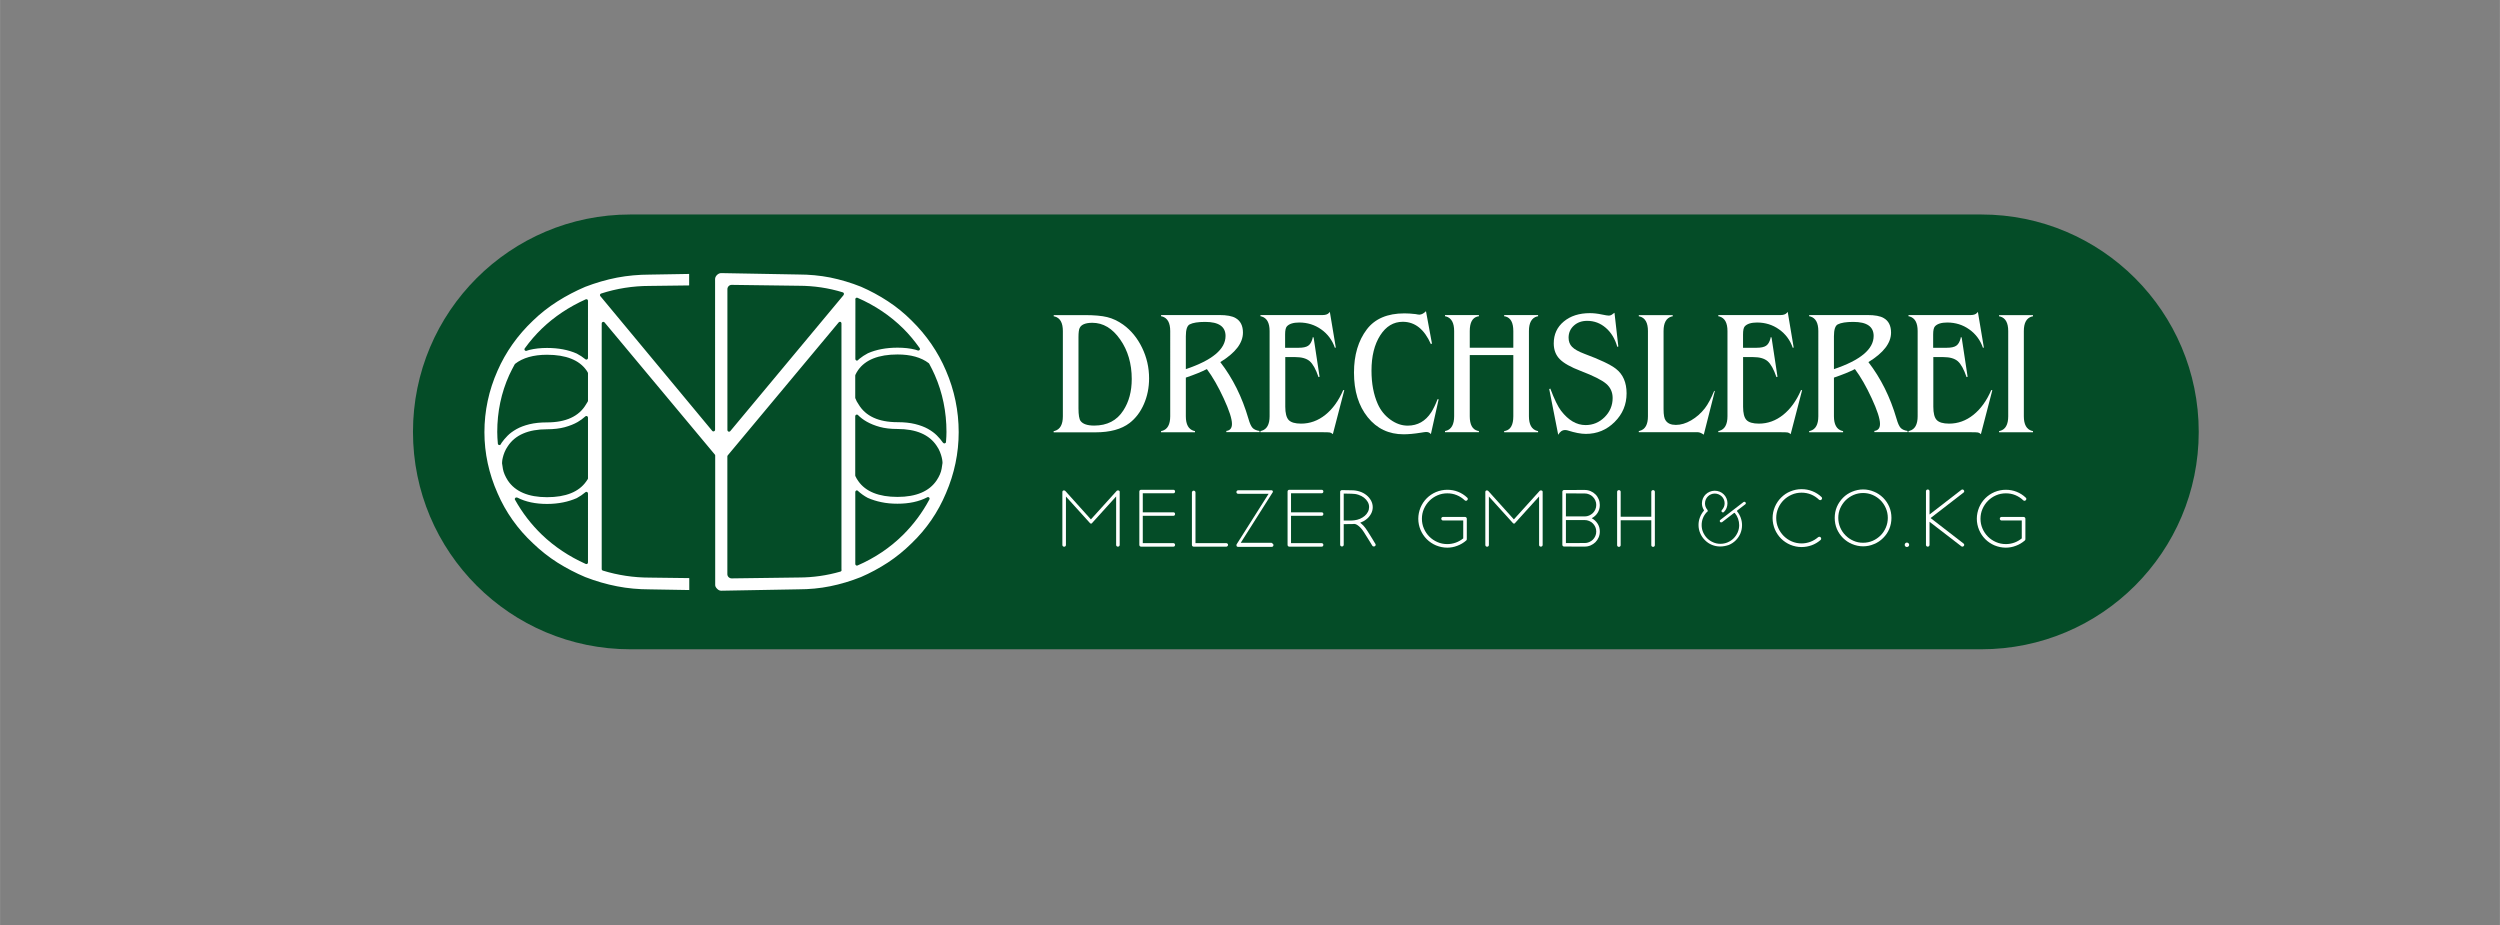 <?xml version="1.0" encoding="utf-8"?>
<svg xmlns="http://www.w3.org/2000/svg" xmlns:xlink="http://www.w3.org/1999/xlink" version="1.1" id="Ebene_1" x="0px" y="0px" viewBox="0 0 448.25 165.86" style="enable-background:new 0 0 448.25 165.86;" xml:space="preserve" width="400" height="148">
<rect x="0" y="0" width="448.25" height="165.86" fill="#808080" stroke="none"/>
<style type="text/css">
	.st0{fill:#044C27;}
	.st1{fill:#FFFFFF;}
</style>
<g>
	<g>
		<path class="st0" d="M394.24,77.44c0,21.53-17.45,38.98-38.98,38.98H113.02c-21.53,0-38.98-17.45-38.98-38.98l0,0    c0-21.53,17.45-38.98,38.98-38.98h242.23C376.78,38.46,394.24,55.91,394.24,77.44L394.24,77.44z"/>
		<g>
			<path class="st1" d="M190.57,74.64V59.36c0-1.47-0.48-2.34-1.45-2.61l-0.19-0.03v-0.22h5.54c1.72,0,3.07,0.12,4.05,0.36     c0.98,0.24,1.93,0.69,2.85,1.34c1.43,1.03,2.56,2.41,3.4,4.14c0.84,1.73,1.26,3.56,1.26,5.5c0,1.66-0.31,3.2-0.93,4.62     c-0.62,1.42-1.48,2.55-2.57,3.39c-1.45,1.11-3.49,1.67-6.11,1.67h-7.5v-0.22l0.19-0.03C190.09,76.98,190.57,76.11,190.57,74.64      M193.37,60.46v12.76c0,1.18,0.13,1.93,0.38,2.27c0.42,0.55,1.23,0.82,2.43,0.82c2.33,0,4.07-0.9,5.23-2.71     c1.01-1.55,1.51-3.43,1.51-5.64c0-2.75-0.69-5.12-2.08-7.1c-1.39-1.99-3.05-2.98-4.98-2.98c-1.26,0-2.03,0.33-2.3,0.98     C193.44,59.13,193.37,59.66,193.37,60.46"/>
			<path class="st1" d="M212.62,67.71v6.93c0,1.47,0.48,2.34,1.45,2.62l0.19,0.03v0.22h-6.08v-0.22l0.19-0.03     c0.97-0.27,1.45-1.15,1.45-2.62V59.36c0-1.47-0.48-2.34-1.45-2.62l-0.19-0.03v-0.22h10.46c1.32,0,2.29,0.18,2.9,0.54     c0.88,0.5,1.32,1.38,1.32,2.61c0,1.87-1.35,3.63-4.06,5.29c2.23,2.88,3.91,6.26,5.04,10.14c0.23,0.82,0.48,1.37,0.74,1.65     s0.68,0.47,1.25,0.55v0.22h-5.95v-0.22c0.67-0.08,1.01-0.5,1.01-1.26c0-0.9-0.49-2.43-1.48-4.57c-0.99-2.14-2-3.89-3.02-5.26     C215.42,66.68,214.17,67.18,212.62,67.71 M212.62,60.3v5.89c4.75-1.6,7.12-3.58,7.12-5.95c0-1.68-1.22-2.52-3.65-2.52     c-1.28,0-2.21,0.15-2.77,0.44C212.85,58.39,212.62,59.11,212.62,60.3"/>
			<path class="st1" d="M230.45,64.05v8.88c0,1.15,0.21,1.95,0.61,2.38c0.41,0.43,1.15,0.65,2.22,0.65c1.6,0,3.05-0.53,4.36-1.58     c1.31-1.05,2.38-2.53,3.2-4.44l0.19,0.03l-2.05,7.88c-0.19-0.17-0.36-0.27-0.52-0.3c-0.16-0.03-0.58-0.05-1.28-0.05h-11.18v-0.22     l0.19-0.03c0.96-0.27,1.45-1.15,1.45-2.62V59.36c0-1.47-0.48-2.34-1.45-2.62l-0.19-0.03v-0.22h11.18c0.5,0,0.87-0.13,1.1-0.38     c0.04-0.04,0.1-0.1,0.16-0.19l1.07,6.39l-0.16,0.06c-0.48-1.39-1.3-2.49-2.46-3.31c-1.16-0.82-2.47-1.23-3.94-1.23     c-1.05,0-1.79,0.23-2.21,0.69c-0.21,0.23-0.32,0.71-0.32,1.45v2.39h2.43c0.78,0,1.34-0.12,1.7-0.36     c0.36-0.24,0.62-0.68,0.79-1.31l0.03-0.22l0.16,0.03l1.07,7.06l-0.19,0.06c-0.48-1.41-1.01-2.36-1.57-2.85     c-0.57-0.49-1.43-0.74-2.58-0.74H230.45z"/>
			<path class="st1" d="M255.68,55.8l1.07,5.8l-0.19,0.1c-1.18-2.67-2.86-4-5.04-4c-1.66,0-3.01,0.81-4.05,2.44     c-1.04,1.63-1.56,3.73-1.56,6.32c0,2.31,0.38,4.31,1.13,5.99c0.52,1.16,1.28,2.09,2.27,2.8c0.99,0.71,2.01,1.07,3.09,1.07     c1.78,0,3.19-0.8,4.22-2.39c0.38-0.59,0.76-1.38,1.14-2.36l0.19,0.03l-1.39,6.24l-0.13-0.13c-0.17-0.17-0.41-0.25-0.73-0.25     c-0.13,0-0.45,0.04-0.98,0.13c-1.18,0.19-2.2,0.28-3.06,0.28c-2.65,0-4.79-1.02-6.43-3.06c-1.64-2.04-2.46-4.7-2.46-8     c0-3.15,0.77-5.73,2.3-7.75c1.45-1.91,3.7-2.87,6.74-2.87c0.59,0,1.26,0.04,2.02,0.13c0.29,0.06,0.52,0.1,0.69,0.1     C254.9,56.4,255.28,56.2,255.68,55.8"/>
			<path class="st1" d="M271.34,63.67h-7.81v10.96c0,1.51,0.47,2.38,1.42,2.62l0.22,0.03v0.22h-6.08v-0.22l0.19-0.03     c0.96-0.27,1.45-1.14,1.45-2.62V59.36c0-1.47-0.48-2.34-1.45-2.62l-0.19-0.03v-0.22h6.08v0.22l-0.22,0.03     c-0.95,0.23-1.42,1.1-1.42,2.62v2.99h7.81v-2.99c0-1.51-0.47-2.38-1.42-2.62l-0.22-0.03v-0.22h6.08v0.22l-0.19,0.03     c-0.97,0.27-1.45,1.15-1.45,2.62v15.28c0,1.47,0.48,2.34,1.45,2.62l0.19,0.03v0.22h-6.08v-0.22l0.22-0.03     c0.95-0.23,1.42-1.1,1.42-2.62V63.67z"/>
			<path class="st1" d="M289.48,56.08l0.69,6.05l-0.19,0.06c-0.4-1.43-1.08-2.56-2.05-3.4c-0.97-0.84-2.08-1.26-3.34-1.26     c-0.97,0-1.76,0.28-2.39,0.85c-0.63,0.57-0.95,1.29-0.95,2.17c0,0.67,0.21,1.22,0.63,1.65c0.42,0.43,1.15,0.84,2.21,1.24     c2.82,1.05,4.69,1.94,5.64,2.68c1.28,0.99,1.92,2.46,1.92,4.41c0,2-0.71,3.71-2.14,5.13c-1.43,1.43-3.15,2.14-5.17,2.14     c-0.88,0-1.97-0.21-3.28-0.63c-0.13-0.04-0.27-0.06-0.44-0.06c-0.5,0-0.91,0.28-1.23,0.85l-1.61-8.19l0.19-0.1     c0.73,1.93,1.38,3.26,1.92,3.97c1.32,1.72,2.79,2.58,4.41,2.58c1.32,0,2.46-0.48,3.42-1.43c0.95-0.96,1.43-2.1,1.43-3.42     c0-1.05-0.39-1.91-1.17-2.57c-0.78-0.66-2.29-1.42-4.54-2.28c-1.81-0.69-3.07-1.4-3.78-2.13c-0.71-0.72-1.07-1.66-1.07-2.82     c0-1.62,0.6-2.92,1.8-3.92c1.2-1,2.76-1.5,4.69-1.5c0.65,0,1.38,0.08,2.17,0.25c0.61,0.13,1.01,0.19,1.2,0.19     c0.27,0,0.52-0.1,0.76-0.32L289.48,56.08z"/>
			<path class="st1" d="M307.47,70.13l-1.98,7.81c-0.42-0.29-0.78-0.44-1.07-0.44h-10.58v-0.22l0.19-0.03     c0.97-0.27,1.45-1.14,1.45-2.61V59.36c0-1.47-0.48-2.34-1.45-2.61l-0.19-0.03v-0.22h6.08v0.22l-0.19,0.03     c-0.97,0.27-1.45,1.14-1.45,2.61v14.02c0,1.03,0.13,1.7,0.38,2.02c0.36,0.53,0.96,0.79,1.83,0.79c0.88,0,1.8-0.27,2.74-0.82     c0.94-0.55,1.76-1.27,2.46-2.17c0.57-0.74,1.12-1.78,1.67-3.12L307.47,70.13z"/>
			<path class="st1" d="M312.54,64.05v8.88c0,1.15,0.2,1.95,0.61,2.38c0.41,0.43,1.15,0.65,2.22,0.65c1.6,0,3.05-0.53,4.36-1.58     c1.31-1.05,2.38-2.53,3.2-4.44l0.19,0.03l-2.05,7.88c-0.19-0.17-0.36-0.27-0.52-0.3c-0.16-0.03-0.58-0.05-1.28-0.05H308.1v-0.22     l0.19-0.03c0.97-0.27,1.45-1.15,1.45-2.62V59.36c0-1.47-0.48-2.34-1.45-2.62l-0.19-0.03v-0.22h11.18c0.5,0,0.87-0.13,1.1-0.38     c0.04-0.04,0.09-0.1,0.16-0.19l1.07,6.39l-0.16,0.06c-0.48-1.39-1.3-2.49-2.46-3.31c-1.15-0.82-2.47-1.23-3.94-1.23     c-1.05,0-1.79,0.23-2.21,0.69c-0.21,0.23-0.31,0.71-0.31,1.45v2.39h2.43c0.78,0,1.34-0.12,1.7-0.36     c0.36-0.24,0.62-0.68,0.79-1.31l0.03-0.22l0.16,0.03l1.07,7.06l-0.19,0.06c-0.48-1.41-1.01-2.36-1.58-2.85     c-0.57-0.49-1.43-0.74-2.58-0.74H312.54z"/>
			<path class="st1" d="M328.83,67.71v6.93c0,1.47,0.48,2.34,1.45,2.62l0.19,0.03v0.22h-6.08v-0.22l0.19-0.03     c0.97-0.27,1.45-1.15,1.45-2.62V59.36c0-1.47-0.48-2.34-1.45-2.62l-0.19-0.03v-0.22h10.46c1.32,0,2.29,0.18,2.9,0.54     c0.88,0.5,1.32,1.38,1.32,2.61c0,1.87-1.35,3.63-4.06,5.29c2.22,2.88,3.91,6.26,5.04,10.14c0.23,0.82,0.48,1.37,0.74,1.65     s0.68,0.47,1.24,0.55v0.22h-5.95v-0.22c0.67-0.08,1.01-0.5,1.01-1.26c0-0.9-0.49-2.43-1.48-4.57c-0.99-2.14-1.99-3.89-3.02-5.26     C331.63,66.68,330.38,67.18,328.83,67.71 M328.83,60.3v5.89c4.75-1.6,7.12-3.58,7.12-5.95c0-1.68-1.22-2.52-3.65-2.52     c-1.28,0-2.2,0.15-2.77,0.44C329.06,58.39,328.83,59.11,328.83,60.3"/>
			<path class="st1" d="M346.65,64.05v8.88c0,1.15,0.2,1.95,0.61,2.38c0.41,0.43,1.15,0.65,2.22,0.65c1.6,0,3.05-0.53,4.36-1.58     c1.31-1.05,2.38-2.53,3.2-4.44l0.19,0.03l-2.05,7.88c-0.19-0.17-0.36-0.27-0.52-0.3c-0.16-0.03-0.58-0.05-1.28-0.05h-11.18v-0.22     l0.19-0.03c0.97-0.27,1.45-1.15,1.45-2.62V59.36c0-1.47-0.48-2.34-1.45-2.62l-0.19-0.03v-0.22h11.18c0.5,0,0.87-0.13,1.1-0.38     c0.04-0.04,0.1-0.1,0.16-0.19l1.07,6.39l-0.16,0.06c-0.48-1.39-1.3-2.49-2.46-3.31c-1.15-0.82-2.47-1.23-3.94-1.23     c-1.05,0-1.79,0.23-2.21,0.69c-0.21,0.23-0.32,0.71-0.32,1.45v2.39h2.43c0.78,0,1.34-0.12,1.7-0.36     c0.36-0.24,0.62-0.68,0.79-1.31l0.03-0.22l0.16,0.03l1.07,7.06l-0.19,0.06c-0.48-1.41-1.01-2.36-1.57-2.85     c-0.57-0.49-1.43-0.74-2.58-0.74H346.65z"/>
			<path class="st1" d="M362.88,59.36v15.28c0,1.47,0.48,2.34,1.45,2.62l0.19,0.03v0.22h-6.08v-0.22l0.19-0.03     c0.97-0.27,1.45-1.15,1.45-2.62V59.36c0-1.47-0.48-2.34-1.45-2.61l-0.19-0.03v-0.22h6.08v0.22l-0.19,0.03     C363.36,57.02,362.88,57.89,362.88,59.36"/>
			<g>
				<path class="st1" d="M200.76,88.19v9.52c0,0.08-0.03,0.16-0.09,0.22c-0.06,0.06-0.14,0.09-0.23,0.09s-0.17-0.03-0.23-0.09      c-0.06-0.06-0.09-0.13-0.09-0.22v-8.69l-4.29,4.74v0.01c-0.01,0-0.01,0-0.01,0.01c0,0,0,0.01-0.01,0.01v0.01      c-0.01,0-0.02,0.01-0.04,0.03c-0.01,0-0.01,0-0.01,0.01c0,0,0,0.01-0.01,0.01c-0.01,0-0.01,0-0.01,0.01c0,0,0,0.01-0.01,0.01      h-0.03c-0.01,0.01-0.02,0.01-0.03,0.01h-0.03h-0.03h-0.01h-0.03c-0.01,0-0.02,0-0.03-0.01h-0.03c-0.01,0-0.01,0-0.01-0.01      c0,0,0-0.01-0.01-0.01c-0.01,0-0.01,0-0.01-0.01c0,0,0-0.01-0.01-0.01c-0.02-0.02-0.03-0.03-0.04-0.03V93.8      c-0.01,0-0.01,0-0.01-0.01c0,0,0-0.01-0.01-0.01v-0.01l-4.29-4.74v8.69c0,0.08-0.03,0.16-0.09,0.22      c-0.06,0.06-0.14,0.09-0.23,0.09c-0.09,0-0.17-0.03-0.23-0.09c-0.06-0.06-0.09-0.13-0.09-0.22v-9.52v-0.01      c0-0.04,0.01-0.07,0.03-0.11c0.01,0,0.01-0.01,0.01-0.03c0.01,0,0.01,0,0.01-0.01c0.01,0,0.01,0,0.01-0.01l0.01-0.01l0.03-0.03      l0.01-0.01h0.01c0-0.01,0-0.01,0.01-0.01c0,0,0.01,0,0.01-0.01h0.01l0.01-0.01h0.01h0.01c0.01,0,0.01,0,0.01-0.01h0.03h0.03      v-0.01h0.03h0.01h0.01c0.02,0.01,0.04,0.01,0.06,0.01c0.02,0,0.04,0.01,0.06,0.03c0.01,0,0.02,0.01,0.03,0.01      c0.01,0,0.02,0,0.03,0.01l0.01,0.01h0.01c0,0.01,0,0.01,0.01,0.01c0,0,0.01,0,0.01,0.01l4.6,5.11l4.62-5.11      c0-0.01,0-0.01,0.01-0.01c0,0,0.01,0,0.01-0.01c0.01,0,0.01,0,0.01-0.01c0,0,0-0.01,0.01-0.01c0.01-0.01,0.02-0.01,0.03-0.01      c0.01-0.01,0.02-0.01,0.03-0.01v-0.01c0.02-0.01,0.04-0.01,0.06-0.01c0.02,0,0.04,0,0.06-0.01h0.01h0.01h0.01h0.03v0.01h0.03      h0.03v0.01h0.03h0.01c0,0.01,0,0.01,0.01,0.01h0.01c0,0.01,0,0.01,0.01,0.01c0,0,0.01,0,0.01,0.01c0.01,0,0.02,0,0.03,0.01      l0.03,0.03l0.01,0.01v0.01c0.01,0,0.01,0,0.01,0.01c0,0,0,0.01,0.01,0.01c0,0.02,0,0.03,0.01,0.03      c0.02,0.04,0.03,0.07,0.03,0.11V88.19z"/>
				<path class="st1" d="M204.9,92.49v4.9h5.49c0.09,0,0.17,0.03,0.22,0.1c0.06,0.07,0.08,0.14,0.08,0.21      c0,0.09-0.03,0.17-0.08,0.23c-0.06,0.06-0.13,0.09-0.22,0.09h-5.79c-0.09,0-0.17-0.03-0.23-0.09c-0.06-0.06-0.09-0.14-0.09-0.23      v-9.56c0-0.09,0.03-0.17,0.09-0.23c0.06-0.06,0.14-0.09,0.23-0.09h5.79c0.09,0,0.17,0.03,0.22,0.09      c0.06,0.06,0.08,0.14,0.08,0.23c0,0.08-0.03,0.16-0.08,0.22c-0.06,0.06-0.13,0.09-0.22,0.09h-5.49v3.41h5.49      c0.09,0,0.17,0.03,0.22,0.09c0.06,0.06,0.08,0.13,0.08,0.22c0,0.09-0.03,0.17-0.08,0.23c-0.06,0.06-0.13,0.09-0.22,0.09H204.9z"/>
				<path class="st1" d="M219.88,98.02h-5.86c-0.09,0-0.16-0.03-0.22-0.09s-0.09-0.13-0.09-0.22v-9.42c0-0.07,0.03-0.14,0.09-0.21      c0.06-0.07,0.14-0.1,0.22-0.1c0.1,0,0.17,0.03,0.24,0.1c0.06,0.06,0.09,0.14,0.09,0.21v9.1h5.53c0.07,0,0.15,0.03,0.21,0.09      c0.07,0.06,0.1,0.14,0.1,0.22c0,0.09-0.03,0.16-0.1,0.22C220.03,97.99,219.95,98.02,219.88,98.02"/>
				<path class="st1" d="M228.24,97.51c0.06,0.06,0.09,0.13,0.09,0.23c0,0.09-0.03,0.17-0.09,0.23c-0.06,0.06-0.14,0.09-0.23,0.09      h-6.03h-0.01h-0.01h-0.01h-0.03v-0.01h-0.01h-0.01c-0.01,0-0.01,0-0.01-0.01s0-0.01-0.01-0.01h-0.01L221.81,98h-0.01h-0.01      v-0.01h-0.01v-0.01h-0.01v-0.01h-0.01v-0.01c-0.01,0-0.01,0-0.01-0.01l-0.01-0.01l-0.01-0.01v-0.01h-0.01v-0.01v-0.01      l-0.01-0.01v-0.03v-0.01h-0.01v-0.01v-0.01v-0.01v-0.01v-0.01v-0.01v-0.01V97.7v-0.01v-0.01h0.01v-0.01v-0.01v-0.01h0.01v-0.01      V97.6l0.01-0.01v-0.01h0.01l5.72-9.04h-5.45c-0.09,0-0.17-0.03-0.23-0.08c-0.06-0.06-0.09-0.13-0.09-0.23      c0-0.09,0.03-0.17,0.09-0.23c0.06-0.06,0.14-0.09,0.23-0.09H228h0.01h0.01h0.01h0.01l0.01,0.01h0.01h0.01      c0.01,0,0.01,0,0.01,0.01h0.01h0.01v0.01h0.01c0.01,0,0.01,0,0.01,0.01h0.01l0.01,0.01h0.01v0.01h0.01V88      c0.01,0,0.01,0,0.01,0.01l0.01,0.01l0.01,0.01c0,0.01,0,0.01,0.01,0.01v0.01v0.01h0.01v0.01v0.01c0.01,0.01,0.01,0.02,0.01,0.03      v0.01l0.01,0.01v0.01v0.01v0.01v0.01v0.01v0.01v0.01v0.01c0,0.01,0,0.01-0.01,0.01v0.01v0.01v0.01h-0.01v0.01v0.01l-0.01,0.01      v0.01h-0.01l-5.72,9.04H228C228.1,97.43,228.17,97.46,228.24,97.51"/>
				<path class="st1" d="M231.48,92.49v4.9h5.49c0.09,0,0.17,0.03,0.23,0.1c0.06,0.07,0.08,0.14,0.08,0.21      c0,0.09-0.03,0.17-0.08,0.23c-0.06,0.06-0.13,0.09-0.23,0.09h-5.79c-0.09,0-0.17-0.03-0.23-0.09c-0.06-0.06-0.09-0.14-0.09-0.23      v-9.56c0-0.09,0.03-0.17,0.09-0.23c0.06-0.06,0.14-0.09,0.23-0.09h5.79c0.09,0,0.17,0.03,0.23,0.09      c0.06,0.06,0.08,0.14,0.08,0.23c0,0.08-0.03,0.16-0.08,0.22c-0.06,0.06-0.13,0.09-0.23,0.09h-5.49v3.41h5.49      c0.09,0,0.17,0.03,0.23,0.09c0.06,0.06,0.08,0.13,0.08,0.22c0,0.09-0.03,0.17-0.08,0.23c-0.06,0.06-0.13,0.09-0.23,0.09H231.48z      "/>
				<path class="st1" d="M246.65,97.76c-0.02,0.08-0.07,0.14-0.15,0.19c-0.06,0.03-0.11,0.04-0.17,0.04c-0.13,0-0.23-0.05-0.28-0.15      c-0.19-0.31-0.35-0.58-0.5-0.82c-0.15-0.23-0.31-0.49-0.48-0.77c-0.18-0.28-0.35-0.56-0.52-0.83c-0.22-0.36-0.44-0.63-0.64-0.83      c-0.2-0.2-0.38-0.34-0.53-0.44c-0.15-0.1-0.28-0.16-0.38-0.18c-0.1-0.02-0.16-0.03-0.19-0.03c-0.07,0.01-0.15,0.02-0.23,0.02      c-0.08,0-0.16,0.01-0.23,0.01l-1.42,0.01v3.7c0,0.08-0.03,0.16-0.09,0.22c-0.06,0.06-0.14,0.09-0.23,0.09s-0.17-0.03-0.23-0.09      c-0.06-0.06-0.09-0.13-0.09-0.22v-4.01v-5.49v-0.01c0-0.07,0.02-0.12,0.07-0.17c0-0.01,0-0.01,0.01-0.01v-0.01h0.01l0.03-0.03      c0.07-0.05,0.13-0.07,0.2-0.07l1.74,0.03c0.5,0,0.97,0.07,1.43,0.22c0.45,0.14,0.86,0.36,1.21,0.64      c0.34,0.27,0.61,0.59,0.83,0.97c0.2,0.38,0.31,0.77,0.31,1.2c0,0.42-0.1,0.82-0.31,1.2c-0.22,0.39-0.49,0.72-0.83,0.97      c-0.16,0.13-0.33,0.25-0.52,0.35c-0.19,0.1-0.38,0.19-0.59,0.27c0.18,0.13,0.37,0.31,0.58,0.52c0.2,0.22,0.42,0.5,0.65,0.86      c0.18,0.27,0.36,0.55,0.53,0.83c0.18,0.28,0.34,0.54,0.48,0.78c0.15,0.24,0.31,0.52,0.5,0.83      C246.66,97.6,246.67,97.68,246.65,97.76 M242.35,93.33c0.06,0,0.12,0,0.18-0.01c0.06,0,0.12-0.01,0.18-0.02h0.07      c0.38-0.04,0.73-0.13,1.06-0.27c0.33-0.15,0.62-0.32,0.86-0.53c0.24-0.21,0.43-0.45,0.57-0.72c0.14-0.27,0.21-0.56,0.21-0.86      c0-0.33-0.08-0.64-0.25-0.93c-0.17-0.29-0.39-0.54-0.67-0.76c-0.28-0.21-0.61-0.39-0.99-0.51c-0.38-0.13-0.79-0.19-1.22-0.19      h-0.01l-1.41-0.03v4.84l1.41-0.01H242.35z"/>
				<path class="st1" d="M259.5,98.2c-0.7,0-1.37-0.14-2.03-0.41c-0.63-0.27-1.18-0.64-1.65-1.11c-0.47-0.47-0.84-1.02-1.11-1.65      c-0.27-0.65-0.41-1.32-0.41-2.01s0.14-1.37,0.41-2.03c0.27-0.63,0.64-1.18,1.11-1.65c0.47-0.47,1.02-0.84,1.65-1.11      c0.66-0.27,1.33-0.41,2.03-0.41c0.68,0,1.32,0.12,1.93,0.36c0.61,0.24,1.16,0.59,1.65,1.06c0.07,0.06,0.1,0.13,0.1,0.22      c0,0.09-0.03,0.17-0.1,0.23c-0.06,0.07-0.13,0.1-0.22,0.11c-0.09,0-0.17-0.03-0.23-0.09c-0.42-0.4-0.9-0.71-1.44-0.93      c-0.53-0.22-1.1-0.32-1.69-0.32c-0.63,0-1.22,0.12-1.77,0.36c-0.55,0.24-1.03,0.57-1.44,0.98c-0.41,0.41-0.74,0.9-0.98,1.45      c-0.24,0.55-0.36,1.14-0.36,1.77c0,0.62,0.12,1.21,0.36,1.76c0.24,0.56,0.57,1.04,0.98,1.45c0.41,0.41,0.89,0.73,1.44,0.97      c0.55,0.24,1.14,0.36,1.77,0.36c0.53,0,1.03-0.09,1.51-0.26c0.48-0.17,0.93-0.43,1.35-0.76v-3.21h-3.62      c-0.09,0-0.17-0.03-0.23-0.1c-0.06-0.06-0.09-0.14-0.09-0.22c0-0.09,0.03-0.17,0.09-0.23c0.06-0.06,0.14-0.09,0.23-0.09h3.94      c0.08,0,0.16,0.03,0.22,0.09c0.07,0.06,0.1,0.14,0.1,0.23v3.67c0,0.1-0.04,0.18-0.11,0.24c-0.48,0.41-1.01,0.73-1.59,0.94      C260.72,98.09,260.12,98.2,259.5,98.2"/>
				<path class="st1" d="M276.6,88.19v9.52c0,0.08-0.03,0.16-0.09,0.22c-0.06,0.06-0.14,0.09-0.23,0.09s-0.17-0.03-0.23-0.09      c-0.06-0.06-0.09-0.13-0.09-0.22v-8.69l-4.29,4.74v0.01c-0.01,0-0.01,0-0.01,0.01c0,0,0,0.01-0.01,0.01v0.01      c-0.01,0-0.02,0.01-0.04,0.03c-0.01,0-0.01,0-0.01,0.01c0,0,0,0.01-0.01,0.01c-0.01,0-0.01,0-0.01,0.01c0,0-0.01,0.01-0.01,0.01      h-0.03c-0.01,0.01-0.02,0.01-0.03,0.01h-0.03h-0.03h-0.01h-0.03c-0.01,0-0.02,0-0.03-0.01h-0.03c-0.01,0-0.01,0-0.01-0.01      c0,0,0-0.01-0.01-0.01s-0.01,0-0.01-0.01c0,0,0-0.01-0.01-0.01c-0.02-0.02-0.03-0.03-0.04-0.03V93.8c-0.01,0-0.01,0-0.01-0.01      c0,0,0-0.01-0.01-0.01v-0.01l-4.29-4.74v8.69c0,0.08-0.03,0.16-0.09,0.22c-0.06,0.06-0.14,0.09-0.23,0.09s-0.17-0.03-0.23-0.09      c-0.06-0.06-0.09-0.13-0.09-0.22v-9.52v-0.01c0-0.04,0.01-0.07,0.03-0.11c0.01,0,0.01-0.01,0.01-0.03c0.01,0,0.01,0,0.01-0.01      c0.01,0,0.01,0,0.01-0.01l0.01-0.01l0.03-0.03l0.01-0.01h0.01c0-0.01,0-0.01,0.01-0.01c0,0,0.01,0,0.01-0.01h0.01l0.01-0.01      h0.01h0.01c0.01,0,0.01,0,0.01-0.01h0.03h0.03v-0.01h0.03h0.01h0.01c0.02,0.01,0.04,0.01,0.06,0.01c0.02,0,0.05,0.01,0.06,0.03      c0.01,0,0.02,0.01,0.03,0.01c0.01,0,0.02,0,0.03,0.01l0.01,0.01h0.01c0,0.01,0,0.01,0.01,0.01c0,0,0.01,0,0.01,0.01l4.6,5.11      l4.62-5.11c0-0.01,0-0.01,0.01-0.01c0,0,0.01,0,0.01-0.01c0.01,0,0.01,0,0.01-0.01c0,0,0-0.01,0.01-0.01      c0.01-0.01,0.02-0.01,0.03-0.01c0.01-0.01,0.02-0.01,0.03-0.01v-0.01c0.02-0.01,0.04-0.01,0.06-0.01s0.04,0,0.06-0.01h0.01h0.01      h0.01h0.03v0.01h0.03h0.03v0.01h0.03h0.01c0,0.01,0,0.01,0.01,0.01h0.01c0,0.01,0,0.01,0.01,0.01c0,0,0.01,0,0.01,0.01      c0.01,0,0.02,0,0.03,0.01l0.03,0.03l0.01,0.01v0.01c0.01,0,0.01,0,0.01,0.01c0,0,0,0.01,0.01,0.01c0,0.02,0,0.03,0.01,0.03      c0.02,0.04,0.03,0.07,0.03,0.11V88.19z"/>
				<path class="st1" d="M285.4,92.92c0.43,0.23,0.78,0.55,1.05,0.97s0.4,0.89,0.4,1.41c0,0.38-0.07,0.73-0.21,1.06      c-0.14,0.33-0.34,0.62-0.58,0.86c-0.25,0.24-0.54,0.44-0.87,0.58c-0.33,0.14-0.68,0.21-1.06,0.21l-3.68-0.01      c-0.09,0-0.17-0.03-0.23-0.09c-0.06-0.06-0.09-0.13-0.09-0.22v-9.52c0-0.08,0.03-0.16,0.09-0.22c0.06-0.06,0.14-0.09,0.23-0.09      l3.68-0.01c0.38,0,0.73,0.07,1.06,0.21c0.33,0.14,0.62,0.33,0.87,0.58c0.25,0.24,0.44,0.53,0.58,0.86s0.21,0.68,0.21,1.05      c0,0.52-0.13,0.98-0.4,1.41S285.83,92.69,285.4,92.92 M280.77,88.47v4.13h3.36c0.28,0,0.55-0.05,0.8-0.16      c0.25-0.11,0.48-0.26,0.67-0.44c0.19-0.19,0.34-0.41,0.45-0.66c0.11-0.25,0.16-0.52,0.16-0.8c0-0.28-0.05-0.55-0.16-0.8      c-0.11-0.25-0.26-0.47-0.45-0.66c-0.19-0.19-0.41-0.34-0.67-0.44c-0.25-0.11-0.52-0.16-0.8-0.16L280.77,88.47z M284.13,97.37      c0.28,0,0.55-0.05,0.8-0.16c0.25-0.11,0.48-0.26,0.67-0.44c0.19-0.19,0.34-0.41,0.45-0.66c0.11-0.25,0.16-0.52,0.16-0.8      s-0.05-0.55-0.16-0.8c-0.11-0.25-0.26-0.47-0.45-0.66c-0.19-0.19-0.41-0.34-0.67-0.44c-0.25-0.11-0.52-0.16-0.8-0.16h-3.36v4.12      L284.13,97.37z"/>
				<path class="st1" d="M296.4,87.88c0.09,0,0.17,0.03,0.23,0.09c0.06,0.06,0.09,0.13,0.09,0.22v9.56c0,0.08-0.03,0.16-0.09,0.22      c-0.06,0.06-0.14,0.09-0.23,0.09c-0.09,0-0.17-0.03-0.23-0.09c-0.06-0.06-0.09-0.13-0.09-0.22v-4.46h-5.49v4.46      c0,0.08-0.03,0.16-0.09,0.22c-0.06,0.06-0.14,0.09-0.23,0.09c-0.09,0-0.17-0.03-0.23-0.09c-0.06-0.06-0.09-0.13-0.09-0.22v-9.56      c0-0.08,0.03-0.16,0.09-0.22c0.06-0.06,0.14-0.09,0.23-0.09c0.09,0,0.17,0.03,0.23,0.09s0.09,0.13,0.09,0.22v4.46h5.49v-4.46      c0-0.08,0.03-0.16,0.09-0.22C296.23,87.91,296.3,87.88,296.4,87.88"/>
				<path class="st1" d="M323.03,98.09c-0.7,0-1.38-0.14-2.03-0.41c-0.63-0.27-1.18-0.64-1.65-1.11c-0.47-0.47-0.84-1.02-1.11-1.65      c-0.27-0.66-0.41-1.33-0.41-2.03c0-0.69,0.14-1.36,0.41-2.01c0.27-0.63,0.64-1.18,1.11-1.65c0.5-0.5,1.05-0.87,1.65-1.11      c0.65-0.27,1.32-0.41,2.03-0.41c0.67,0,1.31,0.12,1.92,0.36c0.61,0.24,1.17,0.59,1.65,1.05c0.07,0.07,0.1,0.14,0.1,0.23      c0,0.09-0.03,0.17-0.1,0.23c-0.06,0.07-0.13,0.1-0.22,0.1c-0.09,0-0.17-0.03-0.23-0.08c-0.42-0.41-0.9-0.72-1.43-0.94      c-0.53-0.21-1.1-0.32-1.69-0.32c-0.63,0-1.22,0.12-1.77,0.36c-0.55,0.24-1.03,0.57-1.44,0.97c-0.41,0.41-0.74,0.89-0.98,1.45      c-0.24,0.56-0.36,1.14-0.36,1.76c0,0.63,0.12,1.22,0.36,1.77c0.24,0.55,0.57,1.03,0.98,1.45c0.41,0.41,0.89,0.74,1.44,0.98      c0.55,0.24,1.14,0.36,1.77,0.36c0.54,0,1.07-0.1,1.58-0.29c0.51-0.19,0.97-0.47,1.38-0.82c0.07-0.06,0.16-0.08,0.25-0.08      c0.09,0,0.16,0.04,0.22,0.11c0.06,0.07,0.08,0.16,0.08,0.25c0,0.09-0.04,0.16-0.11,0.22c-0.48,0.41-1.01,0.73-1.59,0.94      C324.25,97.98,323.65,98.09,323.03,98.09"/>
				<path class="st1" d="M334.06,97.96c-0.68,0-1.34-0.14-1.98-0.41c-0.61-0.25-1.15-0.62-1.62-1.08c-0.46-0.46-0.83-1-1.1-1.62      c-0.26-0.62-0.39-1.28-0.39-1.99c0-0.7,0.13-1.37,0.39-1.99c0.26-0.6,0.63-1.14,1.1-1.62c0.47-0.47,1.01-0.83,1.62-1.08      c0.65-0.27,1.31-0.41,1.98-0.41c0.69,0,1.34,0.14,1.97,0.41c0.6,0.24,1.14,0.61,1.62,1.08c0.48,0.48,0.84,1.02,1.1,1.62      c0.26,0.62,0.39,1.28,0.39,1.99c0,0.7-0.13,1.37-0.39,1.99c-0.26,0.62-0.63,1.16-1.1,1.62c-0.48,0.48-1.02,0.84-1.62,1.08      C335.4,97.83,334.74,97.96,334.06,97.96 M334.06,88.4c-0.61,0-1.18,0.12-1.72,0.35c-0.54,0.24-1.01,0.56-1.42,0.96      c-0.4,0.4-0.72,0.88-0.96,1.42c-0.24,0.54-0.35,1.12-0.35,1.73c0,0.61,0.12,1.19,0.35,1.73c0.23,0.54,0.55,1.01,0.96,1.42      s0.87,0.72,1.42,0.96c0.54,0.24,1.11,0.35,1.72,0.35s1.18-0.12,1.72-0.35c0.54-0.24,1.01-0.56,1.41-0.96      c0.4-0.4,0.72-0.88,0.95-1.42s0.35-1.12,0.35-1.73c0-0.61-0.12-1.19-0.35-1.73c-0.23-0.54-0.55-1.01-0.95-1.42      c-0.4-0.4-0.87-0.72-1.41-0.96C335.24,88.52,334.67,88.4,334.06,88.4"/>
				<path class="st1" d="M341.52,97.7c0-0.11,0.04-0.21,0.11-0.29c0.07-0.08,0.17-0.12,0.28-0.12c0.11,0,0.21,0.04,0.29,0.12      c0.08,0.08,0.12,0.18,0.12,0.29c0,0.1-0.04,0.19-0.12,0.27c-0.08,0.07-0.18,0.11-0.29,0.11c-0.11,0-0.21-0.04-0.28-0.11      C341.56,97.89,341.52,97.8,341.52,97.7"/>
				<path class="st1" d="M352.19,97.66c0.01,0.08-0.01,0.16-0.07,0.23c-0.07,0.08-0.16,0.13-0.25,0.13c-0.07,0-0.13-0.02-0.2-0.07      l-5.7-4.39v4.14c0,0.09-0.03,0.17-0.09,0.23c-0.06,0.06-0.14,0.09-0.23,0.09c-0.09,0-0.17-0.03-0.23-0.09      c-0.06-0.06-0.09-0.14-0.09-0.23v-9.62c0-0.08,0.03-0.16,0.09-0.22c0.06-0.06,0.14-0.09,0.23-0.09c0.09,0,0.17,0.03,0.23,0.09      c0.06,0.06,0.09,0.13,0.09,0.22v4.17l5.7-4.41c0.07-0.06,0.15-0.08,0.24-0.07c0.08,0.01,0.16,0.05,0.21,0.13      c0.06,0.08,0.08,0.15,0.07,0.23c-0.01,0.08-0.05,0.15-0.13,0.2l-5.9,4.56l5.9,4.56C352.14,97.51,352.18,97.58,352.19,97.66"/>
				<path class="st1" d="M359.65,98.2c-0.69,0-1.37-0.14-2.03-0.41c-0.63-0.27-1.18-0.64-1.65-1.11c-0.47-0.47-0.84-1.02-1.11-1.65      c-0.27-0.65-0.41-1.32-0.41-2.01s0.14-1.37,0.41-2.03c0.27-0.63,0.64-1.18,1.11-1.65c0.47-0.47,1.02-0.84,1.65-1.11      c0.66-0.27,1.33-0.41,2.03-0.41c0.68,0,1.32,0.12,1.93,0.36c0.61,0.24,1.16,0.59,1.65,1.06c0.07,0.06,0.1,0.13,0.1,0.22      c0,0.09-0.03,0.17-0.1,0.23c-0.06,0.07-0.13,0.1-0.22,0.11c-0.09,0-0.17-0.03-0.23-0.09c-0.42-0.4-0.9-0.71-1.43-0.93      c-0.53-0.22-1.1-0.32-1.69-0.32c-0.63,0-1.22,0.12-1.77,0.36c-0.55,0.24-1.03,0.57-1.44,0.98c-0.41,0.41-0.74,0.9-0.98,1.45      c-0.24,0.55-0.36,1.14-0.36,1.77c0,0.62,0.12,1.21,0.36,1.76c0.24,0.56,0.57,1.04,0.98,1.45c0.41,0.41,0.89,0.73,1.44,0.97      c0.55,0.24,1.14,0.36,1.77,0.36c0.53,0,1.03-0.09,1.51-0.26c0.48-0.17,0.93-0.43,1.34-0.76v-3.21h-3.62      c-0.09,0-0.17-0.03-0.23-0.1c-0.06-0.06-0.09-0.14-0.09-0.22c0-0.09,0.03-0.17,0.09-0.23c0.06-0.06,0.14-0.09,0.23-0.09h3.94      c0.08,0,0.16,0.03,0.23,0.09c0.06,0.06,0.1,0.14,0.1,0.23v3.67c0,0.1-0.04,0.18-0.11,0.24c-0.48,0.41-1.01,0.73-1.59,0.94      C360.87,98.09,360.27,98.2,359.65,98.2"/>
				<path class="st1" d="M308.43,97.99c-0.52,0-1.02-0.1-1.48-0.29c-0.47-0.19-0.89-0.48-1.25-0.84c-0.37-0.37-0.65-0.78-0.85-1.25      c-0.2-0.46-0.3-0.96-0.3-1.48c0-0.47,0.08-0.92,0.25-1.36c0.16-0.43,0.4-0.83,0.7-1.18c0.03-0.04,0.04-0.1,0.01-0.14      c-0.23-0.35-0.35-0.76-0.35-1.2c0-0.31,0.06-0.6,0.18-0.88c0.12-0.28,0.28-0.52,0.49-0.72c0.21-0.2,0.45-0.37,0.73-0.48      s0.57-0.18,0.88-0.18c0.32,0,0.62,0.06,0.9,0.17c0.28,0.11,0.52,0.27,0.73,0.48s0.37,0.44,0.49,0.72      c0.12,0.27,0.18,0.57,0.18,0.88c0,0.29-0.06,0.58-0.16,0.85c-0.1,0.26-0.26,0.5-0.47,0.71c-0.03,0.04-0.08,0.08-0.19,0.08      c-0.07,0-0.12-0.02-0.16-0.06c-0.07-0.06-0.1-0.11-0.1-0.18c0-0.07,0.03-0.12,0.08-0.18c0.32-0.35,0.49-0.75,0.49-1.21      c0-0.24-0.05-0.47-0.14-0.69c-0.09-0.21-0.22-0.4-0.38-0.55c-0.16-0.15-0.35-0.28-0.56-0.37c-0.22-0.09-0.45-0.14-0.69-0.14      c-0.24,0-0.47,0.05-0.68,0.14c-0.21,0.09-0.39,0.21-0.55,0.37c-0.16,0.16-0.29,0.34-0.38,0.56c-0.09,0.21-0.14,0.44-0.14,0.69      c0,0.44,0.15,0.82,0.43,1.15c0.04,0.06,0.06,0.12,0.06,0.19c0,0.07-0.03,0.13-0.09,0.19l-0.07,0.03      c-0.32,0.34-0.55,0.69-0.7,1.09c-0.16,0.39-0.23,0.81-0.23,1.25c0,0.46,0.09,0.9,0.27,1.3c0.18,0.4,0.42,0.76,0.72,1.06      c0.3,0.3,0.66,0.54,1.07,0.72c0.41,0.18,0.84,0.27,1.3,0.27c0.47,0,0.91-0.09,1.32-0.27c0.41-0.18,0.76-0.42,1.06-0.72      c0.3-0.3,0.54-0.66,0.72-1.06c0.18-0.41,0.27-0.85,0.27-1.3c0-0.39-0.07-0.77-0.2-1.15c-0.13-0.37-0.32-0.71-0.57-1.01      c-0.02-0.03-0.06-0.04-0.09-0.04c-0.02,0-0.05,0.01-0.07,0.02l-2.14,1.65c-0.04,0.02-0.1,0.04-0.16,0.04      c-0.09,0-0.16-0.03-0.21-0.1c-0.03-0.06-0.05-0.12-0.04-0.19c0.01-0.06,0.04-0.12,0.1-0.16l4.14-3.19      c0.05-0.04,0.11-0.06,0.17-0.06c0.1,0.01,0.15,0.04,0.2,0.1c0.05,0.06,0.07,0.13,0.06,0.2c-0.01,0.07-0.03,0.11-0.09,0.15      l-1.45,1.11c-0.02,0.02-0.04,0.05-0.04,0.08c0,0.03,0,0.06,0.02,0.09c0.28,0.34,0.5,0.73,0.65,1.15      c0.15,0.42,0.23,0.86,0.23,1.31c0,0.52-0.1,1.02-0.29,1.48c-0.19,0.46-0.48,0.89-0.84,1.25s-0.79,0.64-1.25,0.83      C309.46,97.89,308.95,97.99,308.43,97.99"/>
			</g>
		</g>
	</g>
	<path class="st1" d="M129.32,105.92c-0.29,0-0.52-0.11-0.75-0.35c-0.23-0.23-0.34-0.45-0.34-0.67V81.68c0-0.07-0.02-0.13-0.07-0.18   l-19.77-23.69c-0.06-0.07-0.14-0.1-0.22-0.1c-0.03,0-0.06,0.01-0.1,0.02c-0.11,0.04-0.19,0.15-0.19,0.27v44.04   c0,0.12,0.08,0.23,0.2,0.27c2.69,0.83,5.51,1.26,8.4,1.26l7.1,0.09v2.14l-7.06-0.12c-2.02,0-4-0.18-5.88-0.55   c-1.92-0.37-3.84-0.93-5.72-1.66c-1.69-0.71-3.37-1.59-4.97-2.59c-1.57-1-3.04-2.16-4.39-3.46c-2.75-2.56-4.89-5.58-6.35-8.97   c-1.56-3.51-2.36-7.19-2.36-10.95c0-3.81,0.79-7.51,2.35-11.02c1.47-3.36,3.61-6.38,6.35-8.98c1.34-1.3,2.82-2.46,4.4-3.46   c1.59-1.01,3.27-1.88,4.98-2.61c1.87-0.72,3.79-1.28,5.7-1.65c1.9-0.36,3.88-0.54,5.86-0.54l7.07-0.12v2.06l-7.11,0.09   c-2.96,0-5.89,0.46-8.69,1.37c-0.09,0.03-0.16,0.1-0.18,0.19c-0.03,0.09-0.01,0.19,0.05,0.26l20.07,24.17   c0.06,0.07,0.14,0.1,0.22,0.1c0.03,0,0.07,0,0.1-0.02c0.11-0.04,0.19-0.15,0.19-0.27V50.06c0-0.28,0.11-0.52,0.35-0.76   c0.23-0.22,0.48-0.33,0.75-0.33l13.85,0.25c1.93,0,3.85,0.18,5.7,0.54c1.85,0.38,3.71,0.93,5.53,1.66c1.65,0.72,3.27,1.59,4.81,2.6   c1.52,0.99,2.95,2.16,4.25,3.46c2.66,2.61,4.74,5.63,6.16,8.98c1.51,3.5,2.28,7.21,2.28,11.03c0,3.76-0.77,7.44-2.28,10.94   c-1.42,3.4-3.49,6.42-6.15,8.97c-1.32,1.31-2.75,2.47-4.27,3.47c-1.55,1.01-3.18,1.89-4.83,2.6c-1.81,0.72-3.67,1.28-5.52,1.65   c-1.82,0.37-3.73,0.55-5.68,0.55L129.32,105.92z M150.6,57.7c-0.08,0-0.16,0.04-0.22,0.1l-19.9,23.85   c-0.04,0.05-0.07,0.12-0.07,0.18v21.12c0,0.2,0.08,0.4,0.23,0.54c0.15,0.14,0.34,0.22,0.54,0.22c0,0,0,0,12.04-0.16   c2.54,0,5.05-0.36,7.47-1.06c0.12-0.04,0.21-0.16,0.2-0.29l-0.02-0.1l0-44.12c0-0.12-0.07-0.23-0.19-0.27   C150.66,57.71,150.63,57.7,150.6,57.7z M153.63,87.93c-0.04,0-0.08,0.01-0.11,0.02c-0.1,0.04-0.17,0.15-0.17,0.26v12.92   c0,0.1,0.05,0.18,0.13,0.24c0.05,0.03,0.1,0.05,0.15,0.05c0.04,0,0.08-0.01,0.11-0.02c3.12-1.35,5.87-3.21,8.19-5.51   c1.86-1.85,3.45-3.98,4.71-6.34c0.06-0.11,0.04-0.25-0.05-0.34c-0.05-0.05-0.12-0.08-0.2-0.08c-0.05,0-0.1,0.01-0.14,0.04   c-1.47,0.77-3.26,1.15-5.34,1.15c-1.03,0-2-0.09-2.89-0.28c-0.85-0.17-1.67-0.43-2.44-0.77c-0.64-0.34-1.24-0.77-1.77-1.26   C153.77,87.96,153.7,87.93,153.63,87.93z M92.6,89.2c-0.08,0-0.15,0.02-0.2,0.07c-0.09,0.09-0.14,0.2-0.08,0.31   c1.3,2.34,2.93,4.46,4.84,6.3c2.23,2.14,4.87,3.9,7.86,5.24c0.04,0.02,0.08,0.02,0.12,0.02c0.05,0,0.11-0.01,0.15-0.04   c0.08-0.05,0.13-0.14,0.13-0.24V88.48c0-0.11-0.06-0.21-0.16-0.26c-0.04-0.02-0.08-0.03-0.12-0.03c-0.07,0-0.13,0.02-0.18,0.07   c-0.46,0.39-0.99,0.75-1.56,1.06c-0.76,0.33-1.58,0.59-2.43,0.76c-0.89,0.18-1.86,0.28-2.89,0.28c-2.08,0-3.87-0.38-5.31-1.13   C92.72,89.21,92.66,89.2,92.6,89.2z M105.14,74.59c-0.07,0-0.14,0.03-0.19,0.07c-0.43,0.39-0.88,0.72-1.38,1.01   c-0.66,0.38-1.42,0.68-2.32,0.93c-0.9,0.24-1.97,0.37-3.17,0.37c-3.34,0-5.71,1.02-7.03,3.03c-0.25,0.36-0.45,0.73-0.59,1.08   c-0.14,0.36-0.25,0.68-0.31,0.96c-0.07,0.27-0.11,0.51-0.12,0.7c0,0-0.02,0.3-0.02,0.32c0,0.04,0,0.1,0.16,1.04   c0.12,0.65,0.42,1.34,0.88,2.06c1.32,1.98,3.68,2.99,7.03,2.99c3.35,0,5.71-0.95,7.02-2.82c0.1-0.13,0.19-0.27,0.28-0.42   c0.03-0.04,0.04-0.1,0.04-0.15V74.87c0-0.11-0.07-0.21-0.17-0.26C105.22,74.6,105.18,74.59,105.14,74.59z M153.63,74.34   c-0.04,0-0.07,0.01-0.11,0.02c-0.11,0.04-0.18,0.15-0.18,0.26v10.64c0,0.04,0.01,0.08,0.03,0.12c0.15,0.32,0.32,0.62,0.53,0.9   c1.31,1.87,3.68,2.82,7.02,2.82c3.34,0,5.71-1,7.03-2.99c0.48-0.73,0.77-1.41,0.88-2.06c0.15-0.87,0.16-0.98,0.16-1.04   c0-0.02-0.02-0.32-0.02-0.32c-0.02-0.2-0.06-0.43-0.13-0.71c-0.06-0.26-0.16-0.57-0.31-0.95c-0.13-0.35-0.33-0.71-0.59-1.09   c-1.32-2-3.68-3.02-7.03-3.02c-1.2,0-2.27-0.12-3.17-0.37c-0.88-0.24-1.66-0.56-2.32-0.93c-0.65-0.37-1.17-0.77-1.6-1.21   C153.78,74.36,153.71,74.34,153.63,74.34z M98.08,63.61c-2.43,0-4.36,0.55-5.73,1.63c-0.03,0.02-0.05,0.05-0.07,0.09   c-0.28,0.52-0.65,1.2-0.98,1.92c-1.43,3.16-2.15,6.59-2.15,10.19c0,0.72,0.05,1.44,0.11,2.11c0.01,0.12,0.1,0.23,0.22,0.25   c0.02,0,0.04,0.01,0.06,0.01c0.1,0,0.19-0.05,0.24-0.14c0,0,0.12-0.21,0.15-0.27c0.29-0.42,0.65-0.84,1.07-1.27   c0.42-0.43,0.95-0.81,1.61-1.19c0.64-0.36,1.42-0.65,2.31-0.87c0.91-0.22,1.94-0.33,3.15-0.33c3.38,0,5.74-1.08,7-3.23   c0.11-0.15,0.21-0.32,0.31-0.5c0.02-0.04,0.04-0.09,0.04-0.14v-4.94c0-0.05-0.01-0.1-0.04-0.15c-0.07-0.12-0.14-0.24-0.23-0.37   C103.85,64.56,101.47,63.61,98.08,63.61z M160.92,63.56c-3.39,0-5.77,0.95-7.07,2.81c-0.19,0.28-0.35,0.55-0.48,0.84   c-0.02,0.04-0.03,0.08-0.03,0.12v3.99c0,0.03,0.01,0.07,0.02,0.1c0.15,0.39,0.33,0.74,0.57,1.07c1.25,2.12,3.6,3.21,6.98,3.21   c1.2,0,2.26,0.11,3.15,0.33c0.9,0.22,1.68,0.51,2.32,0.87c0.65,0.37,1.18,0.76,1.6,1.18c0.43,0.43,0.79,0.86,1.08,1.28   c0.06,0.08,0.16,0.15,0.27,0.15c0.02,0,0.04,0,0.06-0.01c0.12-0.03,0.21-0.11,0.22-0.22l0.02-0.26c0.04-0.52,0.07-1.04,0.07-1.57   c0-3.6-0.7-7.03-2.09-10.19c-0.28-0.64-0.61-1.31-1.01-2.05c-0.02-0.04-0.05-0.07-0.08-0.09   C165.17,64.08,163.28,63.56,160.92,63.56z M131.18,51.08c-0.2,0-0.39,0.08-0.53,0.22c-0.15,0.15-0.23,0.35-0.23,0.54v25.28   c0,0.12,0.07,0.22,0.19,0.27c0.03,0.01,0.06,0.02,0.1,0.02c0.08,0,0.16-0.04,0.22-0.1l20.29-24.36c0.02-0.03,0.04-0.06,0.05-0.1   c0.01-0.02,0.02-0.04,0.03-0.06c0.02-0.06,0.02-0.12,0-0.19c-0.03-0.09-0.1-0.16-0.19-0.18c-2.52-0.78-5.18-1.18-7.91-1.18   C131.18,51.08,131.18,51.08,131.18,51.08z M153.63,53.37c-0.05,0-0.11,0.02-0.15,0.05c-0.08,0.05-0.13,0.14-0.13,0.24   c0,0.03,0.01,0.08,0.02,0.11l-0.01,10.61c0,0.11,0.07,0.21,0.17,0.26c0.04,0.02,0.07,0.02,0.11,0.02c0.07,0,0.14-0.03,0.19-0.08   c0,0,0.17-0.17,0.2-0.2c0.5-0.41,1.02-0.75,1.58-1.04c1.49-0.66,3.28-1,5.32-1c1.18,0,2.24,0.12,3.15,0.35   c0.1,0.03,0.19,0.06,0.29,0.09l0.21,0.07c0.03,0.01,0.05,0.01,0.08,0.01c0.09,0,0.18-0.04,0.23-0.12c0.07-0.1,0.07-0.23,0-0.33   c-0.92-1.29-1.9-2.47-2.93-3.49c-2.33-2.31-5.09-4.16-8.21-5.52C153.7,53.38,153.66,53.37,153.63,53.37z M98.08,62.39   c2.03,0,3.82,0.34,5.33,1.01c0.54,0.28,1.07,0.63,1.55,1.02c0.05,0.04,0.11,0.06,0.18,0.06c0.04,0,0.08-0.01,0.12-0.03   c0.1-0.05,0.16-0.15,0.16-0.25V53.93c0-0.1-0.05-0.19-0.13-0.24c-0.05-0.03-0.1-0.04-0.15-0.04c-0.04,0-0.08,0.01-0.12,0.02   c-3,1.35-5.64,3.11-7.86,5.24c-1.09,1.05-2.13,2.25-3.08,3.56c-0.07,0.1-0.07,0.23,0,0.33c0.05,0.08,0.14,0.12,0.23,0.12   c0.03,0,0.06,0,0.08-0.01l0.2-0.07c0.11-0.04,0.22-0.07,0.33-0.1C95.85,62.51,96.91,62.39,98.08,62.39z"/>
</g>
</svg>
